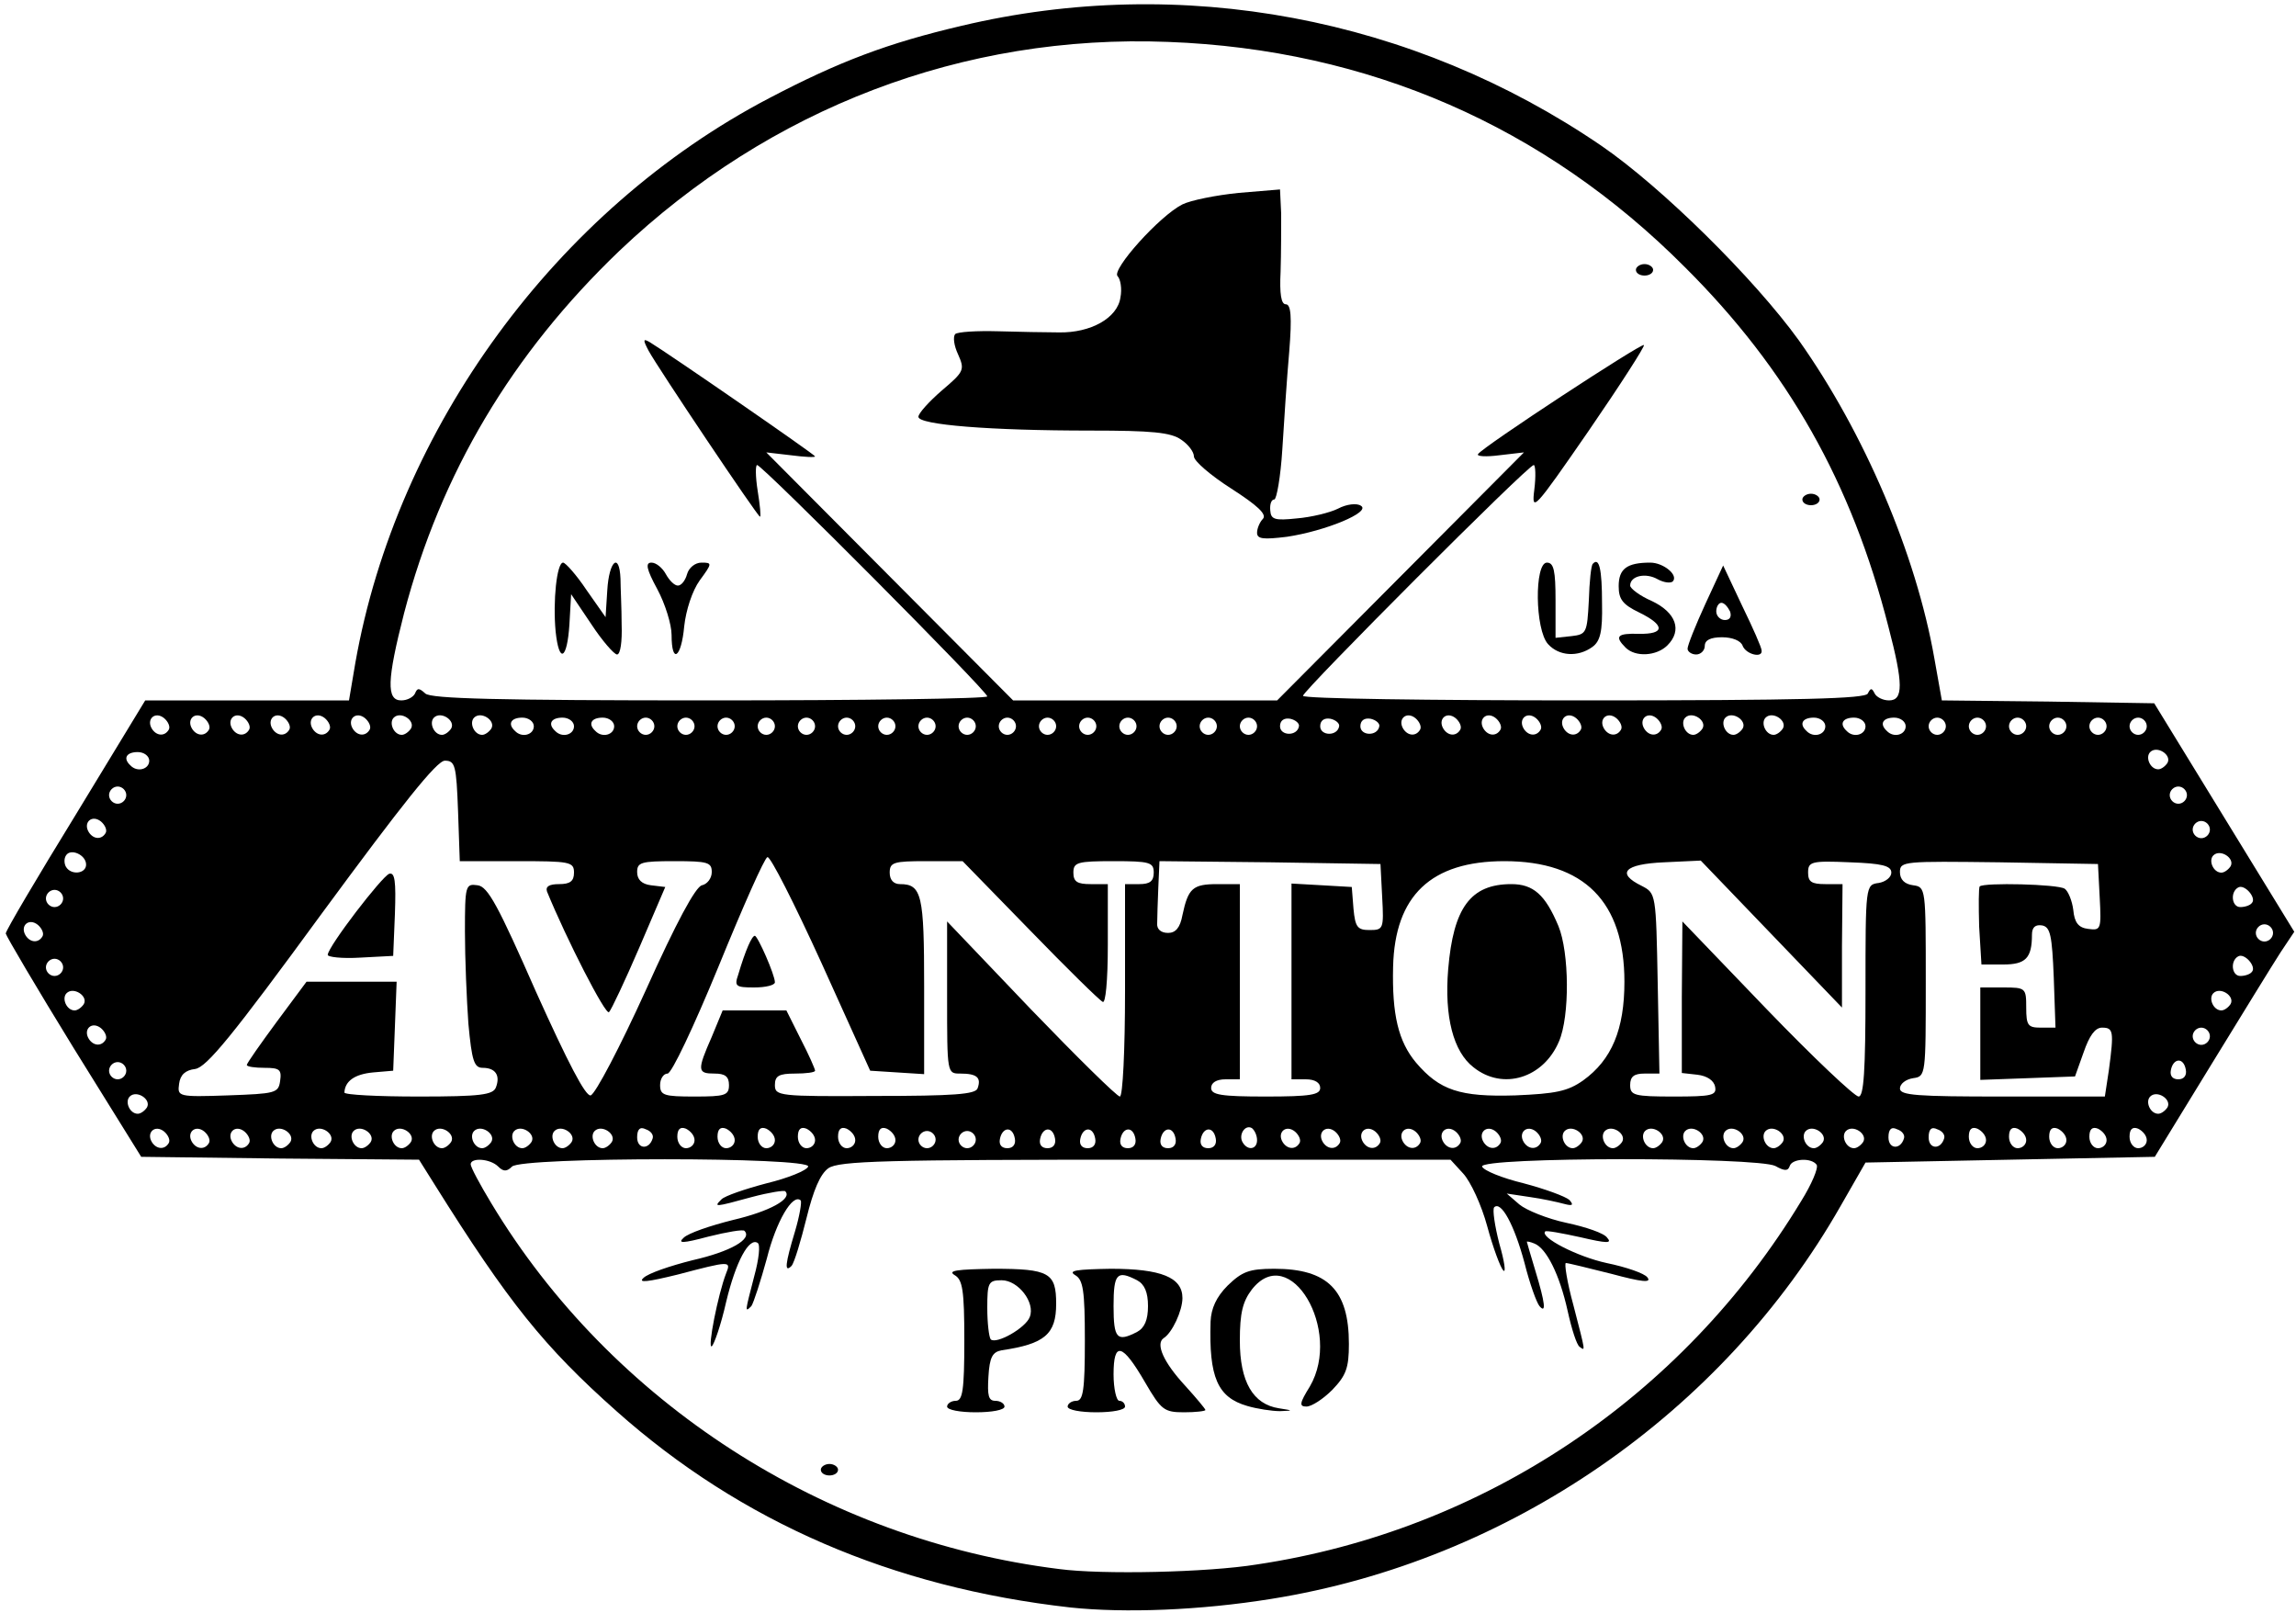 <!DOCTYPE svg PUBLIC "-//W3C//DTD SVG 20010904//EN" "http://www.w3.org/TR/2001/REC-SVG-20010904/DTD/svg10.dtd">
<svg version="1.0" xmlns="http://www.w3.org/2000/svg" width="400px" height="281px" viewBox="0 0 4000 2810" preserveAspectRatio="xMidYMid meet">
<g id="layer101" fill="#000000" stroke="none">
 <path d="M1865 2800 c-311 -35 -574 -149 -791 -342 -126 -112 -188 -189 -317 -395 l-27 -43 -242 -2 -242 -3 -118 -190 c-64 -104 -117 -194 -118 -199 0 -5 55 -98 122 -207 l121 -199 178 0 177 0 11 -65 c72 -409 350 -790 721 -984 122 -64 207 -96 335 -126 383 -91 787 -15 1115 209 105 72 266 231 344 339 114 161 204 372 236 554 l13 73 185 2 185 3 122 199 122 199 -24 36 c-13 20 -67 108 -121 196 l-98 160 -252 5 -252 5 -43 75 c-206 362 -579 619 -992 685 -124 20 -255 25 -350 15z m325 -75 c394 -59 741 -291 948 -633 18 -29 30 -57 27 -63 -9 -13 -43 -11 -47 2 -3 9 -9 9 -25 0 -31 -16 -516 -16 -511 1 3 7 35 20 72 29 38 10 73 23 80 29 8 9 6 11 -9 7 -11 -3 -38 -9 -60 -12 l-40 -6 22 19 c12 10 49 25 82 32 33 7 66 18 71 26 9 10 0 10 -47 -1 -32 -7 -59 -12 -61 -10 -10 10 56 44 107 55 34 7 66 18 71 25 8 10 -10 8 -62 -6 -40 -10 -76 -19 -80 -19 -3 0 2 33 13 73 22 85 21 80 11 73 -5 -3 -14 -31 -21 -63 -14 -63 -37 -109 -58 -117 -7 -3 -13 -4 -13 -3 0 1 7 24 15 51 17 56 19 75 7 61 -5 -6 -17 -39 -26 -75 -18 -67 -41 -109 -53 -97 -3 4 1 32 9 63 9 31 12 52 7 47 -5 -5 -18 -40 -28 -77 -10 -37 -29 -78 -42 -92 l-22 -24 -532 0 c-452 0 -534 2 -552 15 -14 10 -26 38 -38 87 -10 40 -21 77 -26 83 -13 13 -11 -4 6 -60 8 -27 12 -51 10 -54 -14 -13 -43 37 -59 101 -11 40 -23 77 -27 83 -12 12 -11 10 5 -52 8 -29 11 -55 6 -58 -15 -10 -38 32 -55 103 -9 40 -21 74 -25 77 -8 5 11 -91 25 -127 9 -22 7 -22 -84 2 -53 13 -70 15 -60 6 8 -8 46 -21 86 -31 66 -15 104 -37 90 -51 -2 -3 -31 2 -63 10 -45 12 -54 12 -43 2 8 -8 46 -21 86 -31 64 -15 104 -37 91 -50 -2 -2 -28 2 -58 10 -66 18 -67 18 -53 4 6 -6 41 -18 79 -28 37 -9 69 -22 72 -29 5 -17 -499 -17 -516 0 -9 9 -15 9 -24 0 -14 -14 -48 -16 -48 -4 0 5 16 35 36 68 209 347 579 586 989 637 75 10 259 6 345 -8z m-1896 -734 c3 -5 -1 -14 -8 -20 -16 -13 -32 2 -21 19 8 12 22 13 29 1z m70 0 c3 -5 -1 -14 -8 -20 -16 -13 -32 2 -21 19 8 12 22 13 29 1z m70 0 c3 -5 -1 -14 -8 -20 -16 -13 -32 2 -21 19 8 12 22 13 29 1z m72 -2 c8 -14 -18 -31 -30 -19 -9 9 0 30 14 30 5 0 12 -5 16 -11z m70 0 c8 -14 -18 -31 -30 -19 -9 9 0 30 14 30 5 0 12 -5 16 -11z m70 0 c8 -14 -18 -31 -30 -19 -9 9 0 30 14 30 5 0 12 -5 16 -11z m70 0 c8 -14 -18 -31 -30 -19 -9 9 0 30 14 30 5 0 12 -5 16 -11z m70 0 c8 -14 -18 -31 -30 -19 -9 9 0 30 14 30 5 0 12 -5 16 -11z m70 0 c8 -14 -18 -31 -30 -19 -9 9 0 30 14 30 5 0 12 -5 16 -11z m70 0 c8 -14 -18 -31 -30 -19 -9 9 0 30 14 30 5 0 12 -5 16 -11z m70 0 c8 -14 -18 -31 -30 -19 -9 9 0 30 14 30 5 0 12 -5 16 -11z m70 0 c8 -14 -18 -31 -30 -19 -9 9 0 30 14 30 5 0 12 -5 16 -11z m71 -6 c2 -6 -3 -13 -12 -16 -10 -5 -15 0 -15 14 0 21 21 22 27 2z m73 3 c0 -8 -7 -16 -15 -20 -10 -4 -15 1 -15 14 0 11 7 20 15 20 8 0 15 -6 15 -14z m70 0 c0 -8 -7 -16 -15 -20 -10 -4 -15 1 -15 14 0 11 7 20 15 20 8 0 15 -6 15 -14z m70 0 c0 -8 -7 -16 -15 -20 -10 -4 -15 1 -15 14 0 11 7 20 15 20 8 0 15 -6 15 -14z m70 0 c0 -8 -7 -16 -15 -20 -10 -4 -15 1 -15 14 0 11 7 20 15 20 8 0 15 -6 15 -14z m70 0 c0 -8 -7 -16 -15 -20 -10 -4 -15 1 -15 14 0 11 7 20 15 20 8 0 15 -6 15 -14z m70 0 c0 -8 -7 -16 -15 -20 -10 -4 -15 1 -15 14 0 11 7 20 15 20 8 0 15 -6 15 -14z m70 -1 c0 -8 -7 -15 -15 -15 -8 0 -15 7 -15 15 0 8 7 15 15 15 8 0 15 -7 15 -15z m70 0 c0 -8 -7 -15 -15 -15 -8 0 -15 7 -15 15 0 8 7 15 15 15 8 0 15 -7 15 -15z m68 -2 c-4 -22 -22 -20 -26 1 -2 10 3 16 13 16 10 0 15 -7 13 -17z m70 0 c-4 -22 -22 -20 -26 1 -2 10 3 16 13 16 10 0 15 -7 13 -17z m70 0 c-4 -22 -22 -20 -26 1 -2 10 3 16 13 16 10 0 15 -7 13 -17z m70 0 c-4 -22 -22 -20 -26 1 -2 10 3 16 13 16 10 0 15 -7 13 -17z m70 0 c-4 -22 -22 -20 -26 1 -2 10 3 16 13 16 10 0 15 -7 13 -17z m70 0 c-4 -22 -22 -20 -26 1 -2 10 3 16 13 16 10 0 15 -7 13 -17z m72 3 c0 -8 -4 -17 -9 -21 -12 -7 -24 12 -16 25 9 15 25 12 25 -4z m74 5 c3 -5 -1 -14 -8 -20 -16 -13 -32 2 -21 19 8 12 22 13 29 1z m70 0 c3 -5 -1 -14 -8 -20 -16 -13 -32 2 -21 19 8 12 22 13 29 1z m70 0 c3 -5 -1 -14 -8 -20 -16 -13 -32 2 -21 19 8 12 22 13 29 1z m70 0 c3 -5 -1 -14 -8 -20 -16 -13 -32 2 -21 19 8 12 22 13 29 1z m70 0 c3 -5 -1 -14 -8 -20 -16 -13 -32 2 -21 19 8 12 22 13 29 1z m70 0 c3 -5 -1 -14 -8 -20 -16 -13 -32 2 -21 19 8 12 22 13 29 1z m70 0 c3 -5 -1 -14 -8 -20 -16 -13 -32 2 -21 19 8 12 22 13 29 1z m72 -2 c8 -14 -18 -31 -30 -19 -9 9 0 30 14 30 5 0 12 -5 16 -11z m70 0 c8 -14 -18 -31 -30 -19 -9 9 0 30 14 30 5 0 12 -5 16 -11z m70 0 c8 -14 -18 -31 -30 -19 -9 9 0 30 14 30 5 0 12 -5 16 -11z m70 0 c8 -14 -18 -31 -30 -19 -9 9 0 30 14 30 5 0 12 -5 16 -11z m70 0 c8 -14 -18 -31 -30 -19 -9 9 0 30 14 30 5 0 12 -5 16 -11z m70 0 c8 -14 -18 -31 -30 -19 -9 9 0 30 14 30 5 0 12 -5 16 -11z m70 0 c8 -14 -18 -31 -30 -19 -9 9 0 30 14 30 5 0 12 -5 16 -11z m70 0 c8 -14 -18 -31 -30 -19 -9 9 0 30 14 30 5 0 12 -5 16 -11z m71 -6 c2 -6 -3 -13 -12 -16 -10 -5 -15 0 -15 14 0 21 21 22 27 2z m70 0 c2 -6 -3 -13 -12 -16 -10 -5 -15 0 -15 14 0 21 21 22 27 2z m73 3 c0 -8 -7 -16 -15 -20 -10 -4 -15 1 -15 14 0 11 7 20 15 20 8 0 15 -6 15 -14z m70 0 c0 -8 -7 -16 -15 -20 -10 -4 -15 1 -15 14 0 11 7 20 15 20 8 0 15 -6 15 -14z m70 0 c0 -8 -7 -16 -15 -20 -10 -4 -15 1 -15 14 0 11 7 20 15 20 8 0 15 -6 15 -14z m70 0 c0 -8 -7 -16 -15 -20 -10 -4 -15 1 -15 14 0 11 7 20 15 20 8 0 15 -6 15 -14z m70 0 c0 -8 -7 -16 -15 -20 -10 -4 -15 1 -15 14 0 11 7 20 15 20 8 0 15 -6 15 -14z m-3484 -57 c8 -14 -18 -31 -30 -19 -9 9 0 30 14 30 5 0 12 -5 16 -11z m3520 0 c8 -14 -18 -31 -30 -19 -9 9 0 30 14 30 5 0 12 -5 16 -11z m-3288 -46 c3 -20 -1 -23 -27 -23 -17 0 -31 -2 -31 -5 0 -3 24 -37 52 -75 l52 -70 79 0 78 0 -3 78 -3 77 -35 3 c-32 3 -49 15 -50 35 0 4 58 7 129 7 109 0 130 -3 135 -16 8 -21 -1 -34 -23 -34 -15 0 -19 -12 -25 -77 -3 -42 -6 -114 -6 -160 0 -81 1 -84 22 -81 18 2 36 36 102 186 55 122 86 182 95 180 8 -2 51 -84 96 -183 53 -118 87 -181 98 -183 9 -2 17 -12 17 -23 0 -17 -7 -19 -65 -19 -58 0 -65 2 -65 19 0 13 8 21 24 23 l25 3 -45 105 c-25 58 -49 109 -53 113 -6 6 -74 -127 -108 -210 -3 -9 4 -13 21 -13 19 0 26 -5 26 -20 0 -19 -7 -20 -100 -20 l-99 0 -3 -87 c-3 -80 -5 -88 -23 -88 -14 0 -73 74 -215 267 -155 212 -200 267 -220 270 -17 2 -26 10 -28 26 -3 22 -2 23 85 20 83 -3 88 -4 91 -25z m782 7 c0 -15 -7 -20 -25 -20 -30 0 -31 -5 -5 -64 l19 -46 55 0 56 0 25 50 c14 27 25 52 25 55 0 3 -16 5 -35 5 -28 0 -35 4 -35 20 0 19 7 20 174 19 138 0 175 -3 179 -13 7 -19 -1 -26 -30 -26 -23 0 -23 0 -23 -132 l0 -133 146 153 c80 83 150 152 155 152 5 0 9 -80 9 -185 l0 -185 25 0 c18 0 25 -5 25 -20 0 -18 -7 -20 -70 -20 -63 0 -70 2 -70 20 0 16 7 20 30 20 l30 0 0 106 c0 63 -4 103 -9 99 -6 -3 -63 -59 -127 -125 l-117 -120 -64 0 c-56 0 -63 2 -63 20 0 13 7 20 18 20 38 0 42 19 42 178 l0 153 -47 -3 -47 -3 -85 -188 c-47 -103 -89 -186 -94 -184 -5 1 -43 87 -85 190 -44 107 -82 187 -89 187 -7 0 -13 9 -13 20 0 18 7 20 60 20 53 0 60 -2 60 -20z m1030 5 c0 -9 -9 -15 -25 -15 l-25 0 0 -171 0 -170 53 3 52 3 3 38 c3 32 7 37 28 37 24 0 25 -2 22 -57 l-3 -58 -192 -3 -193 -2 -2 45 c-1 25 -2 53 -2 63 -1 10 6 17 19 17 13 0 21 -9 25 -31 10 -47 18 -54 61 -54 l39 0 0 170 0 170 -25 0 c-16 0 -25 6 -25 15 0 12 17 15 95 15 78 0 95 -3 95 -15z m458 -13 c50 -36 72 -89 72 -172 0 -139 -70 -210 -209 -210 -128 0 -191 60 -194 184 -2 83 9 130 40 167 41 48 76 60 173 57 70 -3 91 -7 118 -26z m230 11 c-2 -11 -14 -19 -31 -21 l-27 -3 0 -132 1 -132 147 153 c81 84 153 152 160 152 9 0 12 -44 12 -184 0 -184 0 -185 23 -188 12 -2 22 -10 22 -18 0 -12 -16 -16 -72 -18 -68 -3 -73 -1 -73 18 0 16 6 20 30 20 l30 0 -1 108 0 107 -123 -128 -123 -128 -64 3 c-69 3 -84 19 -39 41 25 13 25 13 28 170 l3 157 -26 0 c-18 0 -25 5 -25 20 0 18 7 20 76 20 66 0 75 -2 72 -17z m686 -29 c9 -68 8 -74 -12 -74 -12 0 -22 14 -32 43 l-15 42 -82 3 -83 3 0 -81 0 -80 40 0 c39 0 40 1 40 35 0 31 3 35 25 35 l26 0 -3 -87 c-3 -74 -6 -88 -20 -91 -12 -2 -18 3 -18 16 0 41 -11 52 -50 52 l-38 0 -4 -66 c-1 -36 -1 -68 1 -70 7 -7 136 -4 148 4 6 4 13 21 15 37 2 22 9 31 26 33 22 3 23 1 20 -55 l-3 -58 -172 -3 c-166 -2 -173 -2 -173 17 0 13 8 21 23 23 22 3 22 5 22 168 0 163 0 165 -22 168 -13 2 -23 10 -23 18 0 12 30 14 179 14 l178 0 7 -46z m-3454 1 c0 -8 -7 -15 -15 -15 -8 0 -15 7 -15 15 0 8 7 15 15 15 8 0 15 -7 15 -15z m3588 -2 c-4 -22 -22 -20 -26 1 -2 10 3 16 13 16 10 0 15 -7 13 -17z m-3624 -52 c3 -5 -1 -14 -8 -20 -16 -13 -32 2 -21 19 8 12 22 13 29 1z m3666 -6 c0 -8 -7 -15 -15 -15 -8 0 -15 7 -15 15 0 8 7 15 15 15 8 0 15 -7 15 -15z m-3704 -56 c8 -14 -18 -31 -30 -19 -9 9 0 30 14 30 5 0 12 -5 16 -11z m3740 0 c8 -14 -18 -31 -30 -19 -9 9 0 30 14 30 5 0 12 -5 16 -11z m-3776 -64 c0 -8 -7 -15 -15 -15 -8 0 -15 7 -15 15 0 8 7 15 15 15 8 0 15 -7 15 -15z m3813 8 c9 -9 -13 -34 -24 -27 -14 8 -11 34 4 34 8 0 17 -3 20 -7z m-3849 -62 c3 -5 -1 -14 -8 -20 -16 -13 -32 2 -21 19 8 12 22 13 29 1z m3886 -6 c0 -8 -7 -15 -15 -15 -8 0 -15 7 -15 15 0 8 7 15 15 15 8 0 15 -7 15 -15z m-3850 -60 c0 -8 -7 -15 -15 -15 -8 0 -15 7 -15 15 0 8 7 15 15 15 8 0 15 -7 15 -15z m3813 8 c9 -9 -13 -34 -24 -27 -14 8 -11 34 4 34 8 0 17 -3 20 -7z m-3773 -67 c0 -17 -27 -29 -35 -16 -4 6 -3 15 0 20 9 15 35 12 35 -4z m3736 3 c8 -14 -18 -31 -30 -19 -9 9 0 30 14 30 5 0 12 -5 16 -11z m-3702 -58 c3 -5 -1 -14 -8 -20 -16 -13 -32 2 -21 19 8 12 22 13 29 1z m3666 -6 c0 -8 -7 -15 -15 -15 -8 0 -15 7 -15 15 0 8 7 15 15 15 8 0 15 -7 15 -15z m-3630 -60 c0 -8 -7 -15 -15 -15 -8 0 -15 7 -15 15 0 8 7 15 15 15 8 0 15 -7 15 -15z m3590 0 c0 -8 -7 -15 -15 -15 -8 0 -15 7 -15 15 0 8 7 15 15 15 8 0 15 -7 15 -15z m-3550 -60 c0 -8 -9 -15 -20 -15 -20 0 -26 11 -13 23 12 13 33 7 33 -8z m3516 4 c8 -14 -18 -31 -30 -19 -9 9 0 30 14 30 5 0 12 -5 16 -11z m-3482 -58 c3 -5 -1 -14 -8 -20 -16 -13 -32 2 -21 19 8 12 22 13 29 1z m70 0 c3 -5 -1 -14 -8 -20 -16 -13 -32 2 -21 19 8 12 22 13 29 1z m70 0 c3 -5 -1 -14 -8 -20 -16 -13 -32 2 -21 19 8 12 22 13 29 1z m70 0 c3 -5 -1 -14 -8 -20 -16 -13 -32 2 -21 19 8 12 22 13 29 1z m70 0 c3 -5 -1 -14 -8 -20 -16 -13 -32 2 -21 19 8 12 22 13 29 1z m70 0 c3 -5 -1 -14 -8 -20 -16 -13 -32 2 -21 19 8 12 22 13 29 1z m72 -2 c8 -14 -18 -31 -30 -19 -9 9 0 30 14 30 5 0 12 -5 16 -11z m70 0 c8 -14 -18 -31 -30 -19 -9 9 0 30 14 30 5 0 12 -5 16 -11z m70 0 c8 -14 -18 -31 -30 -19 -9 9 0 30 14 30 5 0 12 -5 16 -11z m74 -4 c0 -8 -9 -15 -20 -15 -20 0 -26 11 -13 23 12 13 33 7 33 -8z m70 0 c0 -8 -9 -15 -20 -15 -20 0 -26 11 -13 23 12 13 33 7 33 -8z m70 0 c0 -8 -9 -15 -20 -15 -20 0 -26 11 -13 23 12 13 33 7 33 -8z m70 0 c0 -8 -7 -15 -15 -15 -8 0 -15 7 -15 15 0 8 7 15 15 15 8 0 15 -7 15 -15z m70 0 c0 -8 -7 -15 -15 -15 -8 0 -15 7 -15 15 0 8 7 15 15 15 8 0 15 -7 15 -15z m70 0 c0 -8 -7 -15 -15 -15 -8 0 -15 7 -15 15 0 8 7 15 15 15 8 0 15 -7 15 -15z m70 0 c0 -8 -7 -15 -15 -15 -8 0 -15 7 -15 15 0 8 7 15 15 15 8 0 15 -7 15 -15z m70 0 c0 -8 -7 -15 -15 -15 -8 0 -15 7 -15 15 0 8 7 15 15 15 8 0 15 -7 15 -15z m70 0 c0 -8 -7 -15 -15 -15 -8 0 -15 7 -15 15 0 8 7 15 15 15 8 0 15 -7 15 -15z m70 0 c0 -8 -7 -15 -15 -15 -8 0 -15 7 -15 15 0 8 7 15 15 15 8 0 15 -7 15 -15z m70 0 c0 -8 -7 -15 -15 -15 -8 0 -15 7 -15 15 0 8 7 15 15 15 8 0 15 -7 15 -15z m70 0 c0 -8 -7 -15 -15 -15 -8 0 -15 7 -15 15 0 8 7 15 15 15 8 0 15 -7 15 -15z m70 0 c0 -8 -7 -15 -15 -15 -8 0 -15 7 -15 15 0 8 7 15 15 15 8 0 15 -7 15 -15z m70 0 c0 -8 -7 -15 -15 -15 -8 0 -15 7 -15 15 0 8 7 15 15 15 8 0 15 -7 15 -15z m70 0 c0 -8 -7 -15 -15 -15 -8 0 -15 7 -15 15 0 8 7 15 15 15 8 0 15 -7 15 -15z m70 0 c0 -8 -7 -15 -15 -15 -8 0 -15 7 -15 15 0 8 7 15 15 15 8 0 15 -7 15 -15z m70 0 c0 -8 -7 -15 -15 -15 -8 0 -15 7 -15 15 0 8 7 15 15 15 8 0 15 -7 15 -15z m70 0 c0 -8 -7 -15 -15 -15 -8 0 -15 7 -15 15 0 8 7 15 15 15 8 0 15 -7 15 -15z m70 0 c0 -8 -7 -15 -15 -15 -8 0 -15 7 -15 15 0 8 7 15 15 15 8 0 15 -7 15 -15z m73 0 c1 -5 -6 -11 -15 -13 -11 -2 -18 3 -18 13 0 17 30 18 33 0z m70 0 c1 -5 -6 -11 -15 -13 -11 -2 -18 3 -18 13 0 17 30 18 33 0z m70 0 c1 -5 -6 -11 -15 -13 -11 -2 -18 3 -18 13 0 17 30 18 33 0z m71 6 c3 -5 -1 -14 -8 -20 -16 -13 -32 2 -21 19 8 12 22 13 29 1z m70 0 c3 -5 -1 -14 -8 -20 -16 -13 -32 2 -21 19 8 12 22 13 29 1z m70 0 c3 -5 -1 -14 -8 -20 -16 -13 -32 2 -21 19 8 12 22 13 29 1z m70 0 c3 -5 -1 -14 -8 -20 -16 -13 -32 2 -21 19 8 12 22 13 29 1z m70 0 c3 -5 -1 -14 -8 -20 -16 -13 -32 2 -21 19 8 12 22 13 29 1z m70 0 c3 -5 -1 -14 -8 -20 -16 -13 -32 2 -21 19 8 12 22 13 29 1z m70 0 c3 -5 -1 -14 -8 -20 -16 -13 -32 2 -21 19 8 12 22 13 29 1z m72 -2 c8 -14 -18 -31 -30 -19 -9 9 0 30 14 30 5 0 12 -5 16 -11z m70 0 c8 -14 -18 -31 -30 -19 -9 9 0 30 14 30 5 0 12 -5 16 -11z m70 0 c8 -14 -18 -31 -30 -19 -9 9 0 30 14 30 5 0 12 -5 16 -11z m74 -4 c0 -8 -9 -15 -20 -15 -20 0 -26 11 -13 23 12 13 33 7 33 -8z m70 0 c0 -8 -9 -15 -20 -15 -20 0 -26 11 -13 23 12 13 33 7 33 -8z m70 0 c0 -8 -9 -15 -20 -15 -20 0 -26 11 -13 23 12 13 33 7 33 -8z m70 0 c0 -8 -7 -15 -15 -15 -8 0 -15 7 -15 15 0 8 7 15 15 15 8 0 15 -7 15 -15z m70 0 c0 -8 -7 -15 -15 -15 -8 0 -15 7 -15 15 0 8 7 15 15 15 8 0 15 -7 15 -15z m70 0 c0 -8 -7 -15 -15 -15 -8 0 -15 7 -15 15 0 8 7 15 15 15 8 0 15 -7 15 -15z m70 0 c0 -8 -7 -15 -15 -15 -8 0 -15 7 -15 15 0 8 7 15 15 15 8 0 15 -7 15 -15z m70 0 c0 -8 -7 -15 -15 -15 -8 0 -15 7 -15 15 0 8 7 15 15 15 8 0 15 -7 15 -15z m70 0 c0 -8 -7 -15 -15 -15 -8 0 -15 7 -15 15 0 8 7 15 15 15 8 0 15 -7 15 -15z m-3017 -57 c4 -10 7 -10 18 0 10 9 123 12 496 12 266 0 483 -3 483 -7 0 -9 -392 -403 -401 -403 -3 0 -3 20 1 45 4 25 6 45 4 45 -4 0 -179 -261 -194 -289 -10 -19 -10 -22 2 -15 33 20 288 196 288 199 0 2 -19 1 -42 -2 l-43 -5 215 216 215 216 230 0 230 0 215 -216 215 -216 -43 5 c-23 3 -40 2 -37 -2 7 -12 285 -194 289 -190 2 2 -41 69 -96 149 -96 139 -100 143 -95 103 3 -24 2 -43 -1 -43 -10 0 -402 393 -402 402 0 5 220 8 489 8 382 0 491 -3 495 -12 5 -10 7 -10 12 0 3 6 14 12 25 12 25 0 25 -29 -1 -128 -64 -251 -175 -448 -355 -627 -244 -245 -551 -379 -900 -392 -356 -14 -694 115 -956 364 -187 179 -311 387 -375 631 -30 117 -31 152 -5 152 11 0 21 -6 24 -12z"/>
 <path d="M1430 2560 c0 -5 7 -10 15 -10 8 0 15 5 15 10 0 6 -7 10 -15 10 -8 0 -15 -4 -15 -10z"/>
 <path d="M1650 2450 c0 -5 7 -10 15 -10 12 0 15 -18 15 -105 0 -88 -3 -106 -17 -114 -13 -8 5 -10 68 -11 97 0 109 7 109 61 0 53 -20 70 -95 81 -16 3 -21 12 -23 46 -2 33 0 42 12 42 9 0 16 5 16 10 0 6 -22 10 -50 10 -27 0 -50 -4 -50 -10z m144 -156 c10 -25 -20 -64 -49 -64 -23 0 -25 4 -25 48 0 27 3 51 6 55 10 9 61 -20 68 -39z"/>
 <path d="M1860 2450 c0 -5 7 -10 15 -10 12 0 15 -18 15 -105 0 -88 -3 -106 -17 -114 -13 -8 3 -10 62 -11 88 0 125 15 125 51 0 22 -18 61 -33 70 -14 10 0 42 38 83 19 21 35 40 35 42 0 2 -17 4 -37 4 -35 0 -40 -4 -68 -52 -40 -69 -55 -72 -55 -14 0 25 5 46 10 46 6 0 10 5 10 10 0 6 -22 10 -50 10 -27 0 -50 -4 -50 -10z m121 -130 c13 -7 19 -21 19 -45 0 -24 -6 -38 -19 -45 -35 -18 -41 -12 -41 45 0 57 6 63 41 45z"/>
 <path d="M2173 2449 c-52 -15 -67 -50 -64 -147 1 -23 10 -43 30 -63 25 -24 37 -29 81 -29 93 0 130 37 130 131 0 42 -5 55 -29 80 -16 16 -36 29 -45 29 -13 0 -12 -6 6 -35 57 -98 -35 -253 -101 -169 -16 21 -21 41 -21 89 0 72 23 111 68 118 25 4 26 4 2 5 -14 0 -40 -4 -57 -9z"/>
 <path d="M571 1663 c1 -15 94 -136 107 -141 10 -3 12 13 10 70 l-3 73 -57 3 c-32 2 -58 -1 -57 -5z"/>
 <path d="M1286 1698 c13 -44 24 -68 29 -68 5 0 35 68 35 81 0 5 -16 9 -36 9 -32 0 -35 -2 -28 -22z"/>
 <path d="M2567 1859 c-35 -27 -51 -88 -44 -171 9 -107 39 -148 110 -148 38 0 59 18 82 73 19 46 20 157 1 201 -27 64 -98 86 -149 45z"/>
 <path d="M968 1100 c-5 -53 2 -120 13 -120 4 0 23 21 41 48 l33 47 3 -47 c3 -51 21 -67 23 -20 0 15 2 51 2 80 1 29 -2 52 -8 52 -5 0 -26 -24 -45 -53 l-35 -52 -3 53 c-4 61 -18 69 -24 12z"/>
 <path d="M1170 1106 c0 -18 -11 -54 -25 -80 -19 -35 -21 -46 -10 -46 8 0 19 9 25 20 6 11 15 20 21 20 6 0 13 -9 16 -20 3 -11 14 -20 25 -20 19 0 19 1 -3 31 -13 18 -24 52 -27 80 -5 55 -22 67 -22 15z"/>
 <path d="M2697 1122 c-23 -25 -24 -142 -2 -142 12 0 15 14 15 66 l0 65 28 -3 c26 -3 27 -6 30 -62 1 -33 4 -62 7 -64 11 -12 16 9 16 69 1 49 -3 66 -17 76 -25 18 -58 16 -77 -5z"/>
 <path d="M2832 1128 c-20 -20 -14 -25 23 -24 46 1 46 -15 1 -37 -29 -14 -36 -23 -36 -46 0 -30 14 -41 55 -41 23 0 50 22 39 33 -4 3 -15 2 -26 -4 -21 -12 -48 -6 -48 11 0 5 17 18 38 27 42 20 53 51 27 77 -19 19 -56 21 -73 4z"/>
 <path d="M2940 1130 c0 -6 14 -41 31 -78 l31 -67 33 70 c19 39 34 73 34 78 2 14 -27 7 -33 -8 -3 -9 -18 -15 -36 -15 -20 0 -30 5 -30 15 0 8 -7 15 -15 15 -8 0 -15 -5 -15 -10z m74 -65 c-4 -8 -10 -15 -15 -15 -5 0 -9 7 -9 15 0 8 7 15 15 15 9 0 12 -6 9 -15z"/>
 <path d="M2190 928 c0 -8 5 -19 10 -24 8 -8 -10 -24 -55 -53 -36 -23 -65 -48 -65 -56 0 -8 -10 -21 -22 -29 -18 -13 -52 -16 -158 -16 -175 0 -300 -10 -300 -24 0 -6 18 -26 41 -46 39 -33 40 -36 28 -63 -7 -15 -9 -30 -5 -35 4 -4 38 -6 74 -5 37 1 85 2 107 2 55 1 102 -25 107 -61 3 -15 0 -32 -5 -37 -11 -11 73 -105 113 -125 14 -7 58 -16 98 -20 l72 -6 2 42 c0 24 0 69 -1 101 -2 39 1 57 9 57 9 0 11 21 6 83 -4 45 -9 121 -12 170 -3 48 -10 87 -14 87 -5 0 -8 8 -7 19 1 16 8 18 46 14 25 -2 58 -10 72 -17 15 -8 33 -10 40 -5 18 11 -62 44 -129 54 -41 5 -52 4 -52 -7z"/>
 <path d="M3140 870 c0 -5 7 -10 15 -10 8 0 15 5 15 10 0 6 -7 10 -15 10 -8 0 -15 -4 -15 -10z"/>
 <path d="M2850 470 c0 -5 7 -10 15 -10 8 0 15 5 15 10 0 6 -7 10 -15 10 -8 0 -15 -4 -15 -10z"/>
 </g>

</svg>